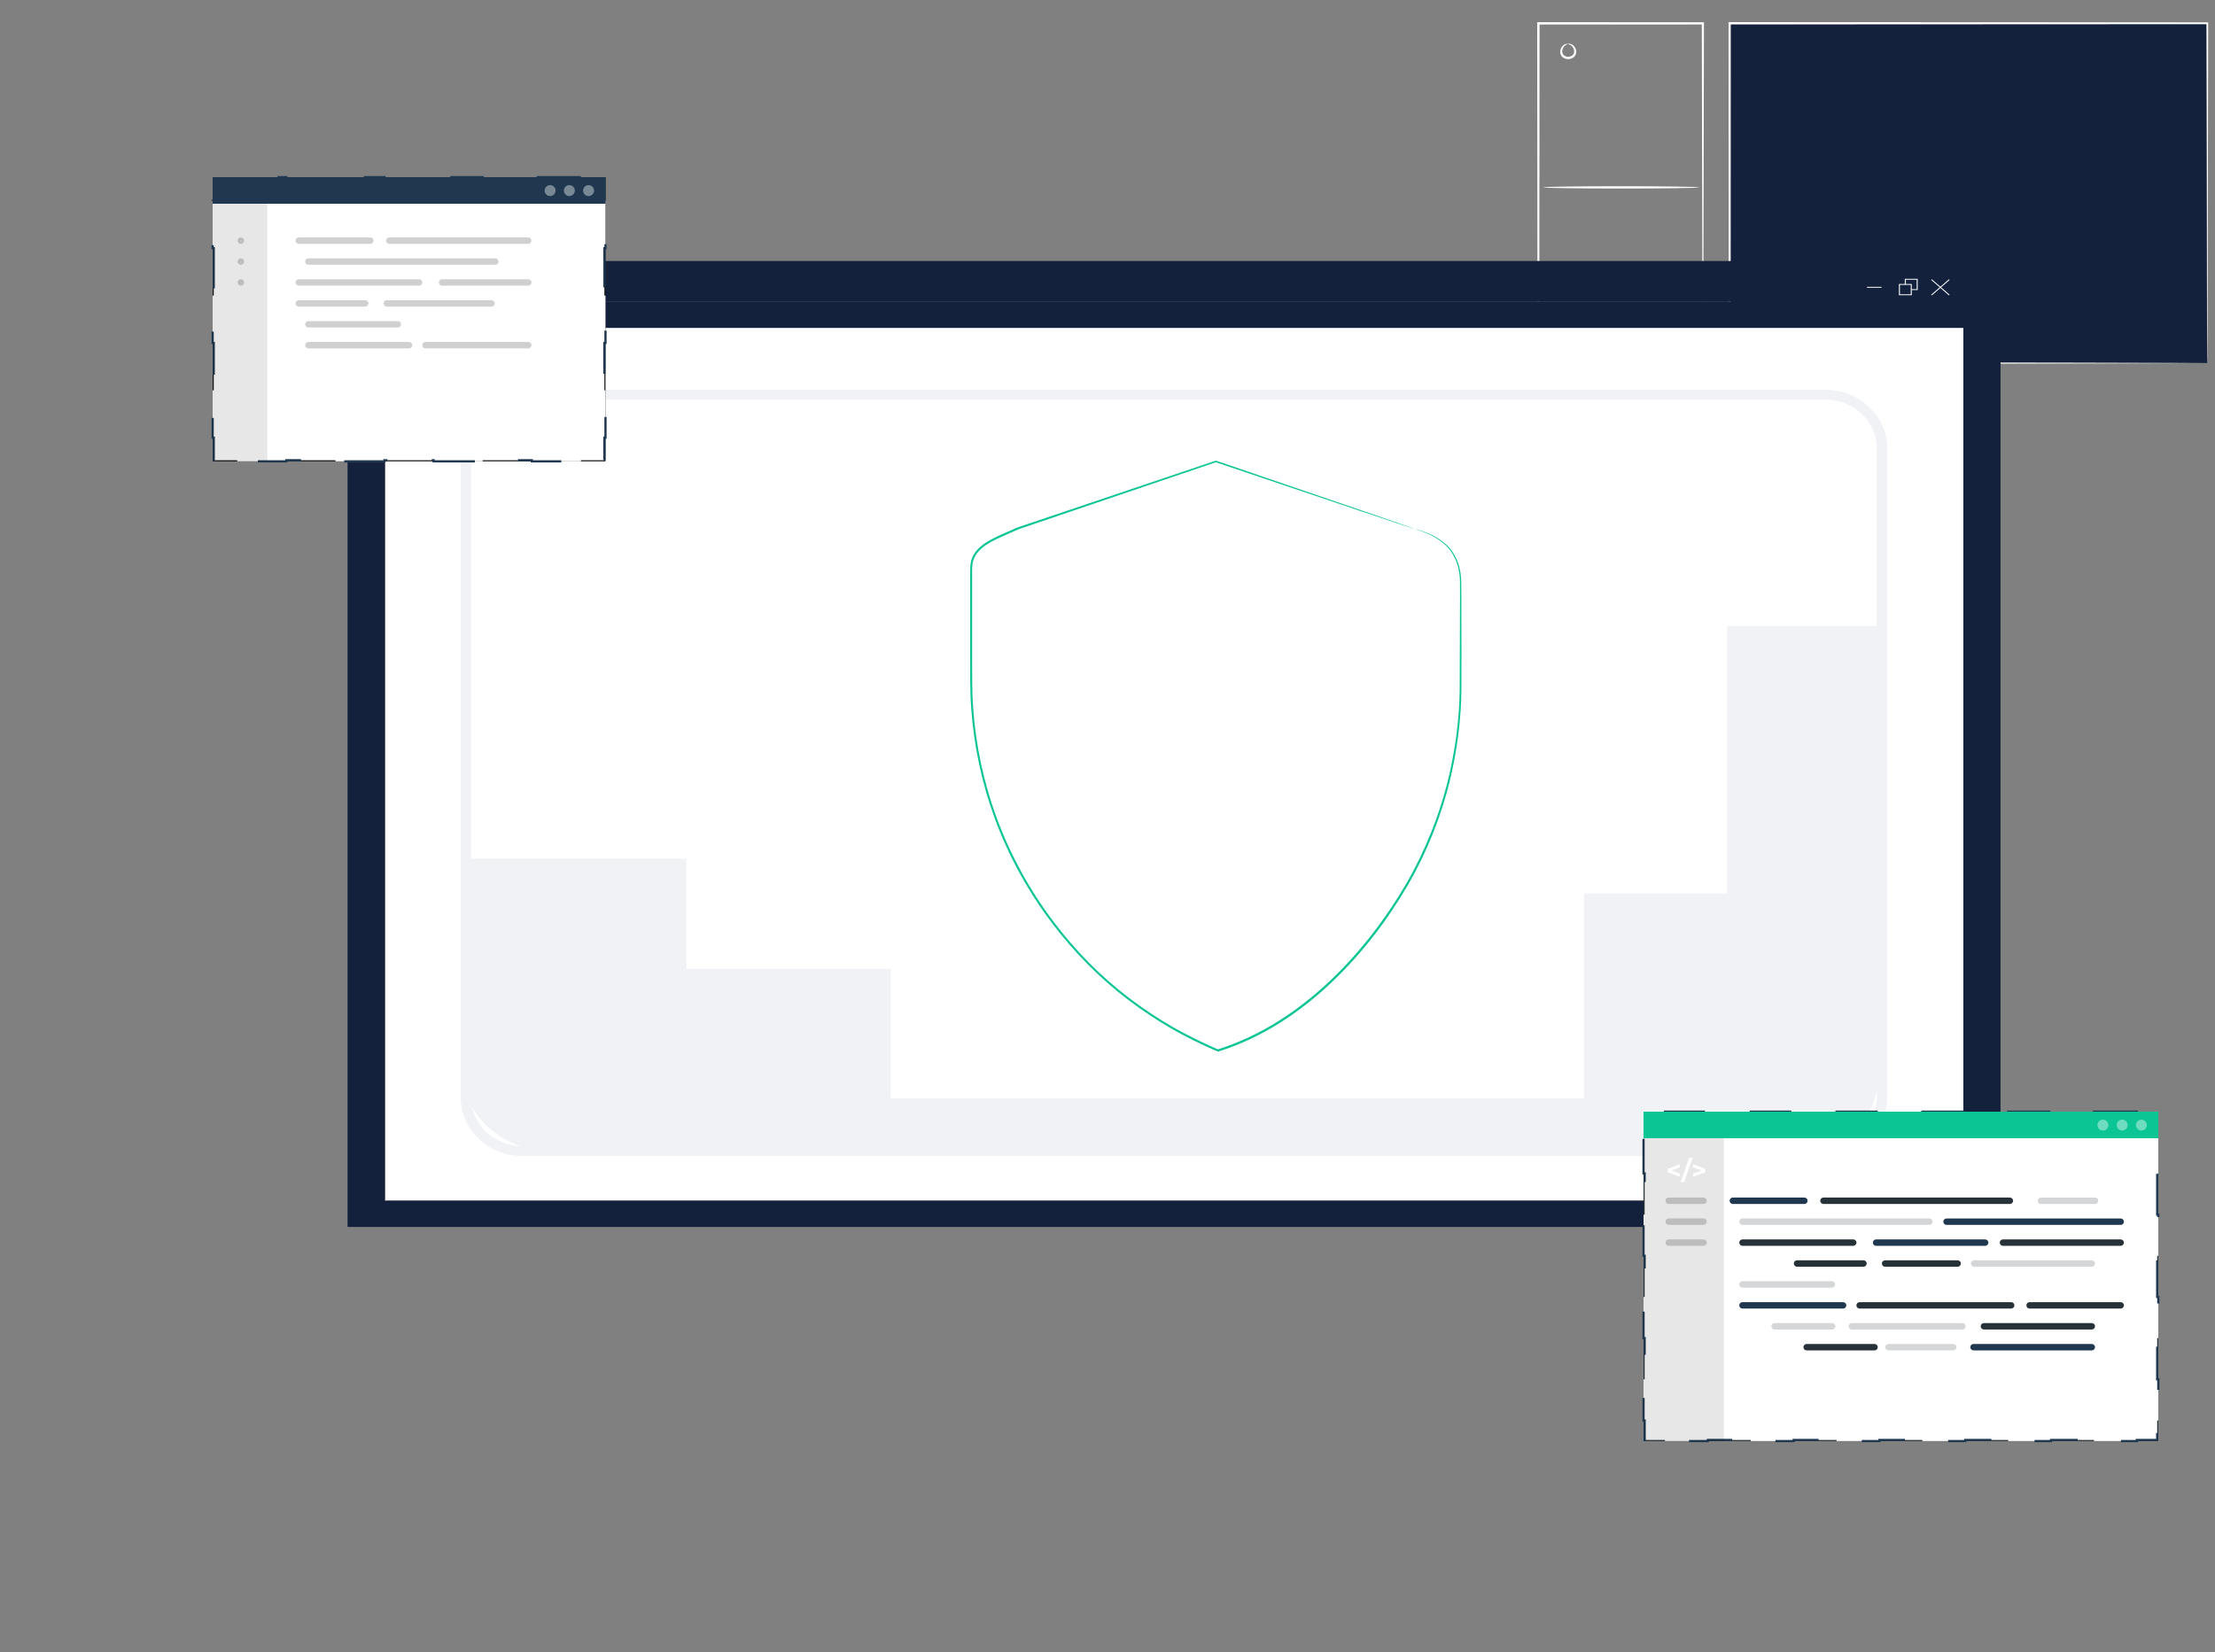 <?xml version="1.0" encoding="UTF-8"?> <svg xmlns="http://www.w3.org/2000/svg" width="500" height="373" viewBox="0 0 500 373" fill="none"><rect x="0" y="0" width="500" height="373" fill="#808080" stroke="none"/><g clip-path="url(#clip0_169_65229)"><path fill-rule="evenodd" clip-rule="evenodd" d="M263.015 82.846C263.022 83.787 262.901 84.706 262.664 85.591L264.552 87.326L262.442 91.01L259.988 90.257C259.341 90.908 258.608 91.483 257.803 91.951L257.912 94.519L253.817 95.634L252.616 93.368C251.674 93.375 250.756 93.254 249.871 93.017L248.135 94.905L244.452 92.795L245.204 90.341C244.554 89.694 243.978 88.96 243.51 88.156L240.942 88.265L239.828 84.17L242.094 82.969C242.086 82.027 242.207 81.109 242.445 80.224L240.556 78.488L242.667 74.805L245.121 75.557C245.767 74.906 246.501 74.331 247.306 73.863L247.196 71.295L251.292 70.181L252.493 72.447C253.434 72.439 254.353 72.56 255.238 72.797L256.973 70.909L260.657 73.019L259.904 75.474C260.555 76.12 261.13 76.854 261.599 77.659L264.166 77.549L265.281 81.644L263.015 82.846ZM256.996 81.898C256.339 79.472 253.831 78.035 251.403 78.704C248.978 79.361 247.547 81.865 248.209 84.297C248.866 86.722 251.375 88.159 253.802 87.491C256.227 86.834 257.658 84.33 256.996 81.898Z" fill="#14213D"></path><path d="M353.919 9.918C353.939 9.998 353.309 10.018 352.879 10.758C352.679 11.108 352.549 11.618 352.739 12.078C352.909 12.538 353.459 12.848 354.059 12.818C354.659 12.788 355.179 12.438 355.299 11.957C355.439 11.477 355.259 10.978 355.029 10.658C354.529 9.968 353.899 10.008 353.919 9.928C353.919 9.898 354.059 9.838 354.329 9.868C354.599 9.898 354.989 10.057 355.319 10.428C355.639 10.787 355.929 11.388 355.759 12.088C355.609 12.798 354.849 13.318 354.079 13.348C353.309 13.398 352.509 12.948 352.289 12.258C352.059 11.578 352.289 10.958 352.569 10.568C352.869 10.168 353.239 9.968 353.499 9.918C353.769 9.858 353.919 9.918 353.919 9.938V9.918Z" fill="white"></path><path d="M354.07 74.886C354.09 74.966 353.46 74.986 353.03 75.726C352.83 76.076 352.7 76.586 352.89 77.046C353.06 77.506 353.61 77.816 354.21 77.786C354.81 77.756 355.33 77.406 355.45 76.926C355.59 76.446 355.41 75.946 355.18 75.626C354.68 74.936 354.05 74.976 354.07 74.896C354.07 74.866 354.21 74.806 354.48 74.836C354.75 74.866 355.14 75.026 355.47 75.396C355.79 75.756 356.08 76.356 355.91 77.056C355.76 77.766 355 78.286 354.23 78.316C353.46 78.366 352.66 77.916 352.44 77.226C352.21 76.546 352.44 75.926 352.72 75.536C353.02 75.136 353.39 74.936 353.65 74.886C353.92 74.826 354.07 74.886 354.07 74.906V74.886Z" fill="white"></path><path d="M397.701 9.918C397.721 9.998 397.091 10.018 396.661 10.758C396.461 11.108 396.331 11.618 396.521 12.078C396.691 12.538 397.241 12.848 397.841 12.818C398.441 12.788 398.961 12.438 399.081 11.957C399.221 11.477 399.041 10.978 398.811 10.658C398.311 9.968 397.681 10.008 397.701 9.928C397.701 9.898 397.841 9.838 398.111 9.868C398.381 9.898 398.771 10.057 399.101 10.428C399.421 10.787 399.711 11.388 399.541 12.088C399.391 12.798 398.631 13.318 397.861 13.348C397.091 13.398 396.291 12.948 396.071 12.258C395.841 11.578 396.071 10.958 396.351 10.568C396.651 10.168 397.021 9.968 397.281 9.918C397.551 9.858 397.701 9.918 397.701 9.938V9.918Z" fill="white"></path><path d="M397.849 74.886C397.869 74.966 397.239 74.986 396.809 75.726C396.609 76.076 396.479 76.586 396.669 77.046C396.839 77.506 397.389 77.816 397.989 77.786C398.589 77.756 399.109 77.406 399.229 76.926C399.369 76.446 399.189 75.946 398.959 75.626C398.459 74.936 397.829 74.976 397.849 74.896C397.849 74.866 397.989 74.806 398.259 74.836C398.529 74.866 398.919 75.026 399.249 75.396C399.569 75.756 399.859 76.356 399.689 77.056C399.539 77.766 398.779 78.286 398.009 78.316C397.239 78.366 396.439 77.916 396.219 77.226C395.989 76.546 396.219 75.926 396.499 75.536C396.799 75.136 397.169 74.936 397.429 74.886C397.699 74.826 397.849 74.886 397.849 74.906V74.886Z" fill="white"></path><path d="M384.39 81.976C384.39 81.976 384.39 81.846 384.38 81.596C384.38 81.326 384.38 80.966 384.37 80.486C384.37 79.496 384.35 78.066 384.34 76.226C384.32 72.506 384.3 67.106 384.27 60.316C384.24 46.736 384.2 27.596 384.15 5.276L384.4 5.526C372.91 5.526 360.35 5.526 347.27 5.536L347.53 5.276C347.5 34.936 347.48 61.946 347.46 81.976L347.27 81.786C358.69 81.826 367.95 81.866 374.37 81.886C377.57 81.906 380.07 81.926 381.78 81.936C382.62 81.936 383.26 81.956 383.72 81.956C384.16 81.956 384.4 81.976 384.4 81.976C384.4 81.976 384.19 81.986 383.76 81.996C383.31 81.996 382.68 82.006 381.85 82.016C380.14 82.026 377.66 82.046 374.48 82.066C368.03 82.086 358.73 82.126 347.26 82.166H347.07V81.976C347.05 61.946 347.03 34.936 347 5.276V5.016H347.26C360.34 5.016 372.9 5.016 384.39 5.026H384.64V5.276C384.59 27.666 384.55 46.856 384.52 60.486C384.49 67.256 384.47 72.626 384.45 76.336C384.44 78.156 384.43 79.566 384.42 80.546C384.42 81.006 384.41 81.366 384.41 81.626C384.41 81.866 384.41 81.986 384.4 81.986L384.39 81.976Z" fill="white"></path><path d="M383.53 42.307C383.53 42.447 375.65 42.567 365.93 42.567C356.21 42.567 348.33 42.447 348.33 42.307C348.33 42.167 356.21 42.047 365.93 42.047C375.65 42.047 383.53 42.167 383.53 42.307Z" fill="white"></path><path d="M498.249 81.98C498.249 81.98 498.249 81.977 498.249 81.969C498.246 81.894 498.229 81.412 498.229 80.57C498.229 79.64 498.219 78.28 498.209 76.5C498.199 72.93 498.179 67.71 498.159 61.03C498.13 47.72 498.1 28.645 498.05 5.49C498.05 5.42 498.05 5.35 498.049 5.28L498.259 5.49C498.19 5.49 498.12 5.49 498.05 5.49C468.071 5.5 430.906 5.52 390.719 5.54C390.633 5.54 390.546 5.54 390.459 5.54L390.719 5.28C390.719 5.367 390.719 5.453 390.719 5.54C390.719 32.81 390.7 58.694 390.699 81.74C390.699 81.82 390.699 81.9 390.699 81.98L390.459 81.74C390.539 81.74 390.619 81.74 390.699 81.74C422.415 81.79 449.247 81.83 468.179 81.86C477.679 81.89 485.179 81.91 490.329 81.92C492.899 81.93 494.869 81.94 496.219 81.95C496.879 81.95 497.389 81.96 497.739 81.96C498.032 81.96 498.206 81.967 498.249 81.969C498.209 81.97 498.05 81.972 497.759 81.98C497.409 81.98 496.919 81.98 496.269 81.99C494.929 81.99 492.969 82.01 490.429 82.02C485.299 82.03 477.809 82.06 468.329 82.08C449.309 82.11 422.339 82.15 390.449 82.2H390.209V81.96C390.209 58.78 390.189 32.72 390.189 5.26V5H390.449C430.819 5.02 468.169 5.04 498.249 5.05H498.459V5.26C498.409 28.57 498.379 47.77 498.349 61.15C498.329 67.81 498.309 73.01 498.299 76.57C498.289 78.33 498.279 79.68 498.279 80.6C498.279 81.51 498.259 81.96 498.259 81.96L498.249 81.98Z" fill="white"></path><path d="M498.249 81.969C498.246 81.894 498.229 81.412 498.229 80.57C498.229 79.64 498.219 78.28 498.209 76.5C498.199 72.93 498.179 67.71 498.159 61.03C498.13 47.72 498.1 28.645 498.05 5.49C468.071 5.5 430.906 5.52 390.719 5.54C390.719 32.81 390.7 58.694 390.699 81.74C422.415 81.79 449.247 81.83 468.179 81.86C477.679 81.89 485.179 81.91 490.329 81.92C492.899 81.93 494.869 81.94 496.219 81.95C496.879 81.95 497.389 81.96 497.739 81.96C498.032 81.96 498.206 81.967 498.249 81.969Z" fill="#14213D"></path><rect x="87" y="74" width="357" height="197" fill="white"></rect><path d="M443.194 74.041V271.134H86.849V74.041H443.191M451.587 68.148H78.453V277.028H451.587V68.148Z" fill="#14213D"></path><path d="M451.587 58.93H78.453V68.148H451.587V58.93Z" fill="#14213D"></path><path d="M450.759 124.442C450.759 123.175 449.251 122.148 447.39 122.148C445.53 122.148 444.021 123.175 444.021 124.442V133.124C444.021 134.391 445.53 135.418 447.39 135.418C449.251 135.418 450.759 134.391 450.759 133.124V124.442Z" fill="#14213D"></path><path d="M449.625 71.866L447.393 70.344L445.158 71.866L444.963 71.733L447.393 70.078L449.819 71.733L449.625 71.866Z" fill="#14213D"></path><path d="M88.656 65.88C89.42 65.88 90.04 65.26 90.04 64.495C90.04 63.73 89.42 63.109 88.656 63.109C87.891 63.109 87.272 63.73 87.272 64.495C87.272 65.26 87.891 65.88 88.656 65.88Z" fill="#F0F2F5"></path><path d="M96.31 65.88C97.075 65.88 97.694 65.26 97.694 64.495C97.694 63.73 97.075 63.109 96.31 63.109C95.546 63.109 94.926 63.73 94.926 64.495C94.926 65.26 95.546 65.88 96.31 65.88Z" fill="#F0F2F5"></path><path d="M103.966 65.88C104.731 65.88 105.351 65.26 105.351 64.495C105.351 63.73 104.731 63.109 103.966 63.109C103.202 63.109 102.582 63.73 102.582 64.495C102.582 65.26 103.202 65.88 103.966 65.88Z" fill="#F0F2F5"></path><path d="M432.896 65.49H431.438V65.281H432.655V63.162H430.221V64.222H429.98V62.953H432.896V65.49Z" fill="#F0F2F5"></path><path d="M431.558 66.654H428.643V64.117H431.558V66.654ZM428.883 66.445H431.318V64.326H428.883V66.445Z" fill="#F0F2F5"></path><path d="M440.098 63.21L439.926 63.062L438.012 64.728L436.097 63.062L435.928 63.21L437.842 64.875L435.928 66.541L436.097 66.688L438.012 65.023L439.926 66.688L440.098 66.541L438.181 64.875L440.098 63.21Z" fill="#F0F2F5"></path><path d="M424.721 64.766H421.441V64.975H424.721V64.766Z" fill="#F0F2F5"></path><path d="M443.475 71.008H443.195V73.866H443.475V71.008Z" fill="#14213D"></path><path d="M426.505 71.008H426.225V73.866H426.505V71.008Z" fill="#14213D"></path><path d="M409.536 71.008H409.256V73.866H409.536V71.008Z" fill="#14213D"></path><path d="M392.567 71.008H392.287V73.866H392.567V71.008Z" fill="#14213D"></path><path d="M375.598 71.008H375.318V73.866H375.598V71.008Z" fill="#14213D"></path><path d="M358.63 71.008H358.35V73.866H358.63V71.008Z" fill="#14213D"></path><path d="M341.659 71.008H341.379V73.866H341.659V71.008Z" fill="#14213D"></path><path d="M324.692 71.008H324.412V73.866H324.692V71.008Z" fill="#14213D"></path><path d="M307.723 71.008H307.443V73.866H307.723V71.008Z" fill="#14213D"></path><path d="M290.755 71.008H290.475V73.866H290.755V71.008Z" fill="#14213D"></path><path d="M273.788 71.008H273.508V73.866H273.788V71.008Z" fill="#14213D"></path><path d="M256.819 71.008H256.539V73.866H256.819V71.008Z" fill="#14213D"></path><path d="M239.848 71.008H239.568V73.866H239.848V71.008Z" fill="#14213D"></path><path d="M222.882 71.008H222.602V73.866H222.882V71.008Z" fill="#14213D"></path><path d="M205.911 71.008H205.631V73.866H205.911V71.008Z" fill="#14213D"></path><path d="M188.946 71.008H188.666V73.866H188.946V71.008Z" fill="#14213D"></path><path d="M171.973 71.008H171.693V73.866H171.973V71.008Z" fill="#14213D"></path><path d="M155.007 71.008H154.727V73.866H155.007V71.008Z" fill="#14213D"></path><path d="M138.038 71.008H137.758V73.866H138.038V71.008Z" fill="#14213D"></path><path d="M121.067 71.008H120.787V73.866H121.067V71.008Z" fill="#14213D"></path><path d="M104.1 71.008H103.82V73.866H104.1V71.008Z" fill="#14213D"></path><path d="M87.13 71.008H86.85V73.866H87.13V71.008Z" fill="#14213D"></path><path d="M86.848 264.891H82.65V265.076H86.848V264.891Z" fill="#14213D"></path><path d="M86.848 253.656H82.65V253.841H86.848V253.656Z" fill="#14213D"></path><path d="M86.848 242.414H82.65V242.599H86.848V242.414Z" fill="#14213D"></path><path d="M86.848 231.18H82.65V231.365H86.848V231.18Z" fill="#14213D"></path><path d="M86.848 219.938H82.65V220.123H86.848V219.938Z" fill="#14213D"></path><path d="M86.848 208.703H82.65V208.888H86.848V208.703Z" fill="#14213D"></path><path d="M86.848 197.469H82.65V197.654H86.848V197.469Z" fill="#14213D"></path><path d="M86.848 186.234H82.65V186.42H86.848V186.234Z" fill="#14213D"></path><path d="M86.848 174.992H82.65V175.177H86.848V174.992Z" fill="#14213D"></path><path d="M86.848 163.75H82.65V163.935H86.848V163.75Z" fill="#14213D"></path><path d="M86.848 152.516H82.65V152.701H86.848V152.516Z" fill="#14213D"></path><path d="M86.848 141.281H82.65V141.466H86.848V141.281Z" fill="#14213D"></path><path d="M86.848 130.047H82.65V130.232H86.848V130.047Z" fill="#14213D"></path><path d="M86.848 118.812H82.65V118.998H86.848V118.812Z" fill="#14213D"></path><path d="M86.848 107.57H82.65V107.755H86.848V107.57Z" fill="#14213D"></path><path d="M86.848 96.336H82.65V96.521H86.848V96.336Z" fill="#14213D"></path><path d="M86.848 85.094H82.65V85.279H86.848V85.094Z" fill="#14213D"></path><path d="M86.848 73.859H82.65V74.044H86.848V73.859Z" fill="#14213D"></path><path d="M412.081 89.117H117.918C110.881 89.117 105.176 94.53 105.176 101.206V247.795C105.176 254.472 110.881 259.885 117.918 259.885H412.081C419.118 259.885 424.823 254.472 424.823 247.795V101.206C424.823 94.53 419.118 89.117 412.081 89.117Z" fill="white"></path><path d="M412.081 261H117.919C110.248 261 104 255.073 104 247.794V101.206C104 93.927 110.248 88 117.919 88H412.081C419.752 88 426 93.927 426 101.206V247.794C426 255.073 419.752 261 412.081 261ZM117.919 90.233C111.542 90.233 106.353 95.155 106.353 101.206V247.794C106.353 253.845 111.542 258.767 117.919 258.767H412.081C418.458 258.767 423.647 253.845 423.647 247.794V101.206C423.647 95.155 418.458 90.233 412.081 90.233H117.919Z" fill="#F0F2F5"></path><path d="M104.387 193.891H154.955V218.762H201.053V247.986H357.558V201.705H389.855V141.359H424.045V242.985C424.045 252.194 416.174 259.662 406.468 259.662H123.541C112.976 259.662 104.398 251.536 104.398 241.5V193.891H104.387Z" fill="#F0F2F5"></path><path opacity="0.5" d="M283.165 157.751L283.205 155.071C283.205 150.221 279.265 146.281 274.415 146.281C269.565 146.281 265.625 150.221 265.625 155.051L265.585 157.781C263.215 158.131 261.395 160.171 261.395 162.641V178.441C261.395 181.161 263.595 183.361 266.315 183.361H282.715C285.435 183.361 287.635 181.161 287.635 178.441V162.641C287.635 160.081 285.675 157.971 283.165 157.751ZM276.755 174.511H272.465L273.135 171.411C272.395 170.951 271.895 170.131 271.895 169.191C271.895 167.751 273.065 166.571 274.515 166.571C275.965 166.571 277.135 167.741 277.135 169.191C277.135 170.091 276.675 170.891 275.975 171.361C276.275 172.561 276.765 174.511 276.765 174.511H276.755ZM281.265 157.731H267.475L267.515 155.071C267.515 151.271 270.605 148.181 274.405 148.181C278.205 148.181 281.295 151.271 281.295 155.061L281.255 157.731H281.265Z" fill="white"></path><path d="M246.864 157.564C246.794 157.574 246.554 156.534 246.354 154.814C246.154 153.104 246.004 150.714 246.074 148.074C246.114 146.754 246.194 145.504 246.314 144.364C246.424 143.224 246.634 142.164 247.074 141.364C247.504 140.564 248.104 140.084 248.554 139.874C249.014 139.664 249.304 139.674 249.304 139.704C249.364 139.774 248.164 140.014 247.444 141.554C247.094 142.294 246.934 143.284 246.854 144.414C246.764 145.544 246.694 146.784 246.654 148.094C246.574 150.704 246.654 153.064 246.754 154.784C246.844 156.494 246.934 157.554 246.844 157.564H246.864Z" fill="white"></path><path d="M247.356 166.205C247.196 166.205 247.046 165.395 247.026 164.385C247.006 163.375 247.126 162.555 247.286 162.555C247.446 162.555 247.596 163.365 247.616 164.375C247.636 165.385 247.516 166.205 247.356 166.205Z" fill="white"></path><path d="M319.514 119.46C319.514 119.46 320.464 119.65 322.194 120.33C323.054 120.67 324.104 121.18 325.224 121.96C326.324 122.75 327.534 123.86 328.384 125.44C329.264 127 329.784 128.99 329.844 131.17C329.894 133.35 329.874 135.71 329.884 138.26C329.884 143.36 329.934 149.18 329.894 155.67C329.834 162.16 329.004 169.31 327.154 176.82C325.254 184.31 322.244 192.14 317.844 199.78C313.414 207.39 307.794 214.93 300.744 221.66C293.714 228.36 285.104 234.28 275.014 237.42L274.924 237.45L274.844 237.41C271.374 235.91 267.904 234.23 264.514 232.3C261.144 230.34 257.834 228.16 254.644 225.73C248.264 220.89 242.454 215 237.434 208.36C231.964 201.12 227.644 193.19 224.624 184.99C221.594 176.79 219.834 168.33 219.244 160.04C218.924 155.89 219.014 151.78 219.004 147.76C219.004 143.73 219.004 139.77 219.004 135.88C219.004 133.93 219.004 132 219.004 130.09C219.014 129.14 218.964 128.19 219.104 127.2C219.244 126.22 219.664 125.29 220.264 124.53C221.474 122.99 223.194 122.07 224.834 121.25C226.504 120.45 228.194 119.77 229.824 119.04C246.744 113.34 261.794 108.27 274.414 104.02L274.464 104L274.514 104.02C288.634 108.85 299.874 112.69 307.594 115.33C311.434 116.66 314.404 117.68 316.424 118.38C317.414 118.73 318.174 118.99 318.694 119.18C319.204 119.36 319.464 119.47 319.464 119.47C319.464 119.47 319.194 119.4 318.684 119.23C318.154 119.06 317.394 118.81 316.394 118.48C314.364 117.8 311.394 116.81 307.534 115.52C299.804 112.91 288.544 109.12 274.404 104.35H274.514C261.904 108.63 246.864 113.74 229.964 119.48H229.984C228.334 120.21 226.654 120.9 225.004 121.69C223.384 122.49 221.724 123.41 220.604 124.84C220.054 125.55 219.664 126.4 219.534 127.3C219.404 128.19 219.454 129.16 219.444 130.11C219.444 132.02 219.444 133.95 219.444 135.9C219.444 139.79 219.444 143.76 219.444 147.78C219.464 151.81 219.374 155.9 219.694 160.02C220.284 168.27 222.034 176.68 225.054 184.83C228.064 192.98 232.354 200.86 237.794 208.07C242.774 214.67 248.554 220.53 254.894 225.34C258.064 227.75 261.344 229.92 264.704 231.87C268.074 233.79 271.524 235.46 274.974 236.96H274.804C284.804 233.85 293.354 227.98 300.354 221.33C307.364 214.64 312.984 207.14 317.404 199.57C321.794 191.97 324.814 184.19 326.714 176.73C328.574 169.26 329.424 162.14 329.504 155.67C329.524 149.19 329.544 143.36 329.564 138.27C329.564 135.72 329.604 133.35 329.564 131.19C329.514 129.03 329.014 127.08 328.164 125.54C327.344 123.97 326.164 122.88 325.084 122.08C323.984 121.29 322.954 120.77 322.104 120.42C321.254 120.06 320.584 119.83 320.134 119.69C319.684 119.55 319.454 119.46 319.454 119.46H319.514Z" fill="#0BC594"></path><path d="M136.681 40H48V104.165H136.681V40Z" fill="#121212"></path><path d="M131.138 40H120.053V40.25H108.968V40H97.883V40.25H86.798V40H75.713V40.25H64.628V40H53.542V40.25H48.25V45.347H48V56.041H48.25V66.736H48V77.43H48.25V88.124H48V98.818H48.25V103.915H53.542V104.165H64.628V103.915H75.713V104.165H86.798V103.915H97.883V104.165H108.968V103.915H120.053V104.165H131.138V103.915H136.431V98.818H136.681V88.124H136.431V77.43H136.681V66.736H136.431V56.041H136.681V45.347H136.431V40.25H131.138V40Z" fill="white" stroke="#1F384F" stroke-width="0.5" stroke-dasharray="10 10"></path><path opacity="0.1" d="M60.348 40H48V104.165H60.348V40Z" fill="#121212"></path><path d="M136.681 40H48V45.998H136.681V40Z" fill="#1F384F"></path><g opacity="0.2"><path d="M83.588 55.056H67.431C67.033 55.056 66.707 54.731 66.707 54.333C66.707 53.935 67.033 53.609 67.431 53.609H83.588C83.986 53.609 84.311 53.935 84.311 54.333C84.311 54.731 83.986 55.056 83.588 55.056Z" fill="#121212"></path><path d="M119.244 55.056H87.886C87.488 55.056 87.162 54.731 87.162 54.333C87.162 53.935 87.488 53.609 87.886 53.609H119.244C119.642 53.609 119.968 53.935 119.968 54.333C119.968 54.731 119.642 55.056 119.244 55.056Z" fill="#121212"></path><path d="M111.797 59.775H69.611C69.213 59.775 68.887 59.45 68.887 59.052C68.887 58.654 69.213 58.328 69.611 58.328H111.797C112.195 58.328 112.521 58.654 112.521 59.052C112.521 59.45 112.195 59.775 111.797 59.775Z" fill="#121212"></path><path d="M94.612 64.494H67.431C67.033 64.494 66.707 64.168 66.707 63.77C66.707 63.373 67.033 63.047 67.431 63.047H94.612C95.01 63.047 95.336 63.373 95.336 63.77C95.336 64.168 95.01 64.494 94.612 64.494Z" fill="#121212"></path><path d="M119.245 64.494H99.773C99.375 64.494 99.049 64.168 99.049 63.77C99.049 63.373 99.375 63.047 99.773 63.047H119.245C119.643 63.047 119.969 63.373 119.969 63.77C119.969 64.168 119.643 64.494 119.245 64.494Z" fill="#121212"></path><path d="M82.446 69.228H67.441C67.043 69.228 66.717 68.903 66.717 68.505C66.717 68.107 67.043 67.781 67.441 67.781H82.446C82.844 67.781 83.17 68.107 83.17 68.505C83.17 68.903 82.844 69.228 82.446 69.228Z" fill="#121212"></path><path d="M110.935 69.228H87.308C86.91 69.228 86.584 68.903 86.584 68.505C86.584 68.107 86.91 67.781 87.308 67.781H110.935C111.333 67.781 111.659 68.107 111.659 68.505C111.659 68.903 111.333 69.228 110.935 69.228Z" fill="#121212"></path><path d="M89.799 73.947H69.611C69.213 73.947 68.887 73.621 68.887 73.224C68.887 72.826 69.213 72.5 69.611 72.5H89.799C90.197 72.5 90.523 72.826 90.523 73.224C90.523 73.621 90.197 73.947 89.799 73.947Z" fill="#121212"></path><path d="M92.325 78.666H69.611C69.213 78.666 68.887 78.34 68.887 77.942C68.887 77.544 69.213 77.219 69.611 77.219H92.325C92.724 77.219 93.049 77.544 93.049 77.942C93.049 78.34 92.724 78.666 92.325 78.666Z" fill="#121212"></path><path d="M119.243 78.658H96.05C95.652 78.658 95.326 78.332 95.326 77.934C95.326 77.537 95.652 77.211 96.05 77.211H119.243C119.641 77.211 119.967 77.537 119.967 77.934C119.967 78.332 119.641 78.658 119.243 78.658Z" fill="#121212"></path></g><path opacity="0.4" d="M132.861 44.271C133.544 44.271 134.099 43.718 134.099 43.034C134.099 42.351 133.544 41.797 132.861 41.797C132.177 41.797 131.623 42.351 131.623 43.034C131.623 43.718 132.177 44.271 132.861 44.271Z" fill="white"></path><path opacity="0.4" d="M128.521 44.271C129.205 44.271 129.759 43.718 129.759 43.034C129.759 42.351 129.205 41.797 128.521 41.797C127.837 41.797 127.283 42.351 127.283 43.034C127.283 43.718 127.837 44.271 128.521 44.271Z" fill="white"></path><path opacity="0.4" d="M124.171 44.271C124.855 44.271 125.409 43.718 125.409 43.034C125.409 42.351 124.855 41.797 124.171 41.797C123.488 41.797 122.934 42.351 122.934 43.034C122.934 43.718 123.488 44.271 124.171 44.271Z" fill="white"></path><g opacity="0.2"><path d="M54.395 55.056H54.359C53.961 55.056 53.635 54.731 53.635 54.333C53.635 53.935 53.961 53.609 54.359 53.609C54.757 53.609 55.097 53.935 55.097 54.333C55.097 54.731 54.793 55.056 54.388 55.056H54.395Z" fill="#121212"></path><path d="M54.395 59.775H54.359C53.961 59.775 53.635 59.45 53.635 59.052C53.635 58.654 53.961 58.328 54.359 58.328C54.757 58.328 55.097 58.654 55.097 59.052C55.097 59.45 54.793 59.775 54.388 59.775H54.395Z" fill="#121212"></path><path d="M54.395 64.494H54.359C53.961 64.494 53.635 64.168 53.635 63.77C53.635 63.373 53.961 63.047 54.359 63.047C54.757 63.047 55.097 63.373 55.097 63.77C55.097 64.168 54.793 64.494 54.388 64.494H54.395Z" fill="#121212"></path></g><path d="M487.202 251H371V325.375H487.202V251Z" fill="#263238"></path><path d="M482.36 251H472.677V251.25H462.993V251H453.31V251.25H443.626V251H433.943V251.25H424.259V251H414.576V251.25H404.892V251H395.209V251.25H385.525V251H375.842V251.25H371.25V255.648H371V264.945H371.25V274.242H371V283.539H371.25V292.836H371V302.132H371.25V311.429H371V320.726H371.25V325.125H375.842V325.375H385.525V325.125H395.209V325.375H404.892V325.125H414.576V325.375H424.259V325.125H433.943V325.375H443.626V325.125H453.31V325.375H462.993V325.125H472.677V325.375H482.36V325.125H486.952V320.726H487.202V311.429H486.952V302.132H487.202V292.836H486.952V283.539H487.202V274.242H486.952V264.945H487.202V255.648H486.952V251.25H482.36V251Z" fill="white" stroke="#1F384F" stroke-width="0.5" stroke-dasharray="10 10"></path><path opacity="0.1" d="M389.126 251H371V325.375H389.126V251Z" fill="#121212"></path><path d="M487.202 251H371V256.998H487.202V251Z" fill="#0BC594"></path><path d="M379.207 263.576L377.282 264.285L379.207 264.987V265.71L376.449 264.661V263.909L379.207 262.859V263.576Z" fill="white"></path><path d="M381.284 261.438H382.087L380.176 266.886H379.373L381.284 261.438Z" fill="white"></path><path d="M384.947 263.909V264.661L382.189 265.71V264.987L384.115 264.285L382.189 263.576V262.859L384.947 263.909Z" fill="white"></path><g opacity="0.2"><path d="M384.546 271.838H376.671C376.273 271.838 375.947 271.512 375.947 271.114C375.947 270.716 376.273 270.391 376.671 270.391H384.546C384.944 270.391 385.27 270.716 385.27 271.114C385.27 271.512 384.944 271.838 384.546 271.838Z" fill="#121212"></path><path d="M384.546 276.556H376.671C376.273 276.556 375.947 276.231 375.947 275.833C375.947 275.435 376.273 275.109 376.671 275.109H384.546C384.944 275.109 385.27 275.435 385.27 275.833C385.27 276.231 384.944 276.556 384.546 276.556Z" fill="#121212"></path><path d="M384.546 281.291H376.671C376.273 281.291 375.947 280.965 375.947 280.567C375.947 280.169 376.273 279.844 376.671 279.844H384.546C384.944 279.844 385.27 280.169 385.27 280.567C385.27 280.965 384.944 281.291 384.546 281.291Z" fill="#121212"></path></g><path d="M407.31 271.838H391.154C390.755 271.838 390.43 271.512 390.43 271.114C390.43 270.716 390.755 270.391 391.154 270.391H407.31C407.708 270.391 408.034 270.716 408.034 271.114C408.034 271.512 407.708 271.838 407.31 271.838Z" fill="#1F384F"></path><path d="M453.701 271.838H411.609C411.211 271.838 410.885 271.512 410.885 271.114C410.885 270.716 411.211 270.391 411.609 270.391H453.701C454.099 270.391 454.425 270.716 454.425 271.114C454.425 271.512 454.099 271.838 453.701 271.838Z" fill="#263238"></path><g opacity="0.2"><path d="M472.91 271.838H460.714C460.316 271.838 459.99 271.512 459.99 271.114C459.99 270.716 460.316 270.391 460.714 270.391H472.91C473.308 270.391 473.634 270.716 473.634 271.114C473.634 271.512 473.308 271.838 472.91 271.838Z" fill="#263238"></path></g><g opacity="0.2"><path d="M435.522 276.556H393.335C392.937 276.556 392.611 276.231 392.611 275.833C392.611 275.435 392.937 275.109 393.335 275.109H435.522C435.92 275.109 436.246 275.435 436.246 275.833C436.246 276.231 435.92 276.556 435.522 276.556Z" fill="#263238"></path></g><path d="M478.716 276.564H439.396C438.998 276.564 438.672 276.239 438.672 275.841C438.672 275.443 438.998 275.117 439.396 275.117H478.716C479.114 275.117 479.44 275.443 479.44 275.841C479.44 276.239 479.114 276.564 478.716 276.564Z" fill="#1F384F"></path><path d="M418.343 281.291H393.333C392.935 281.291 392.609 280.965 392.609 280.567C392.609 280.169 392.935 279.844 393.333 279.844H418.343C418.741 279.844 419.067 280.169 419.067 280.567C419.067 280.965 418.741 281.291 418.343 281.291Z" fill="#263238"></path><path d="M448.121 281.291H423.495C423.097 281.291 422.771 280.965 422.771 280.567C422.771 280.169 423.097 279.844 423.495 279.844H448.121C448.519 279.844 448.845 280.169 448.845 280.567C448.845 280.965 448.519 281.291 448.121 281.291Z" fill="#1F384F"></path><path d="M478.71 281.291H452.13C451.732 281.291 451.406 280.965 451.406 280.567C451.406 280.169 451.732 279.844 452.13 279.844H478.71C479.109 279.844 479.434 280.169 479.434 280.567C479.434 280.965 479.109 281.291 478.71 281.291Z" fill="#263238"></path><path d="M420.653 286.01H405.648C405.25 286.01 404.924 285.684 404.924 285.286C404.924 284.888 405.25 284.562 405.648 284.562H420.653C421.052 284.562 421.377 284.888 421.377 285.286C421.377 285.684 421.052 286.01 420.653 286.01Z" fill="#263238"></path><path d="M441.906 286.01H425.525C425.127 286.01 424.801 285.684 424.801 285.286C424.801 284.888 425.127 284.562 425.525 284.562H441.906C442.304 284.562 442.63 284.888 442.63 285.286C442.63 285.684 442.304 286.01 441.906 286.01Z" fill="#263238"></path><g opacity="0.2"><path d="M472.186 286.01H445.62C445.222 286.01 444.896 285.684 444.896 285.286C444.896 284.888 445.222 284.562 445.62 284.562H472.186C472.584 284.562 472.91 284.888 472.91 285.286C472.91 285.684 472.584 286.01 472.186 286.01Z" fill="#263238"></path></g><g opacity="0.2"><path d="M413.524 290.728H393.335C392.937 290.728 392.611 290.403 392.611 290.005C392.611 289.607 392.937 289.281 393.335 289.281H413.524C413.922 289.281 414.248 289.607 414.248 290.005C414.248 290.403 413.922 290.728 413.524 290.728Z" fill="#263238"></path></g><path d="M416.048 295.455H393.333C392.935 295.455 392.609 295.129 392.609 294.731C392.609 294.333 392.935 294.008 393.333 294.008H416.048C416.446 294.008 416.772 294.333 416.772 294.731C416.772 295.129 416.446 295.455 416.048 295.455Z" fill="#1F384F"></path><path d="M453.99 295.455H419.773C419.375 295.455 419.049 295.129 419.049 294.731C419.049 294.333 419.375 294.008 419.773 294.008H453.99C454.388 294.008 454.714 294.333 454.714 294.731C454.714 295.129 454.388 295.455 453.99 295.455Z" fill="#263238"></path><path d="M478.711 295.455H458.146C457.748 295.455 457.422 295.129 457.422 294.731C457.422 294.333 457.748 294.008 458.146 294.008H478.711C479.109 294.008 479.435 294.333 479.435 294.731C479.435 295.129 479.109 295.455 478.711 295.455Z" fill="#263238"></path><g opacity="0.2"><path d="M413.577 300.181H400.57C400.171 300.181 399.846 299.856 399.846 299.458C399.846 299.06 400.171 298.734 400.57 298.734H413.577C413.975 298.734 414.3 299.06 414.3 299.458C414.3 299.856 413.975 300.181 413.577 300.181Z" fill="#263238"></path></g><g opacity="0.2"><path d="M442.967 300.181H418.023C417.625 300.181 417.299 299.856 417.299 299.458C417.299 299.06 417.625 298.734 418.023 298.734H442.967C443.365 298.734 443.691 299.06 443.691 299.458C443.691 299.856 443.365 300.181 442.967 300.181Z" fill="#263238"></path></g><path d="M472.191 300.181H447.833C447.435 300.181 447.109 299.856 447.109 299.458C447.109 299.06 447.435 298.734 447.833 298.734H472.191C472.589 298.734 472.915 299.06 472.915 299.458C472.915 299.856 472.589 300.181 472.191 300.181Z" fill="#263238"></path><path d="M423.149 304.9H407.818C407.419 304.9 407.094 304.575 407.094 304.177C407.094 303.779 407.419 303.453 407.818 303.453H423.149C423.547 303.453 423.873 303.779 423.873 304.177C423.873 304.575 423.547 304.9 423.149 304.9Z" fill="#263238"></path><g opacity="0.2"><path d="M440.905 304.9H426.298C425.9 304.9 425.574 304.575 425.574 304.177C425.574 303.779 425.9 303.453 426.298 303.453H440.905C441.303 303.453 441.629 303.779 441.629 304.177C441.629 304.575 441.303 304.9 440.905 304.9Z" fill="#263238"></path></g><path d="M472.187 304.9H445.484C445.086 304.9 444.76 304.575 444.76 304.177C444.76 303.779 445.086 303.453 445.484 303.453H472.187C472.585 303.453 472.911 303.779 472.911 304.177C472.911 304.575 472.585 304.9 472.187 304.9Z" fill="#1F384F"></path><path opacity="0.4" d="M482.15 254.034C482.15 254.722 482.708 255.271 483.388 255.271C484.069 255.271 484.626 254.714 484.626 254.034C484.626 253.354 484.069 252.797 483.388 252.797C482.708 252.797 482.15 253.354 482.15 254.034Z" fill="white"></path><path opacity="0.4" d="M479.039 255.271C479.722 255.271 480.276 254.717 480.276 254.034C480.276 253.351 479.722 252.797 479.039 252.797C478.355 252.797 477.801 253.351 477.801 254.034C477.801 254.717 478.355 255.271 479.039 255.271Z" fill="white"></path><path opacity="0.4" d="M474.699 255.271C475.382 255.271 475.936 254.717 475.936 254.034C475.936 253.351 475.382 252.797 474.699 252.797C474.015 252.797 473.461 253.351 473.461 254.034C473.461 254.717 474.015 255.271 474.699 255.271Z" fill="white"></path></g><defs><clipPath id="clip0_169_65229"><rect width="500" height="373" fill="white"></rect></clipPath></defs></svg> 